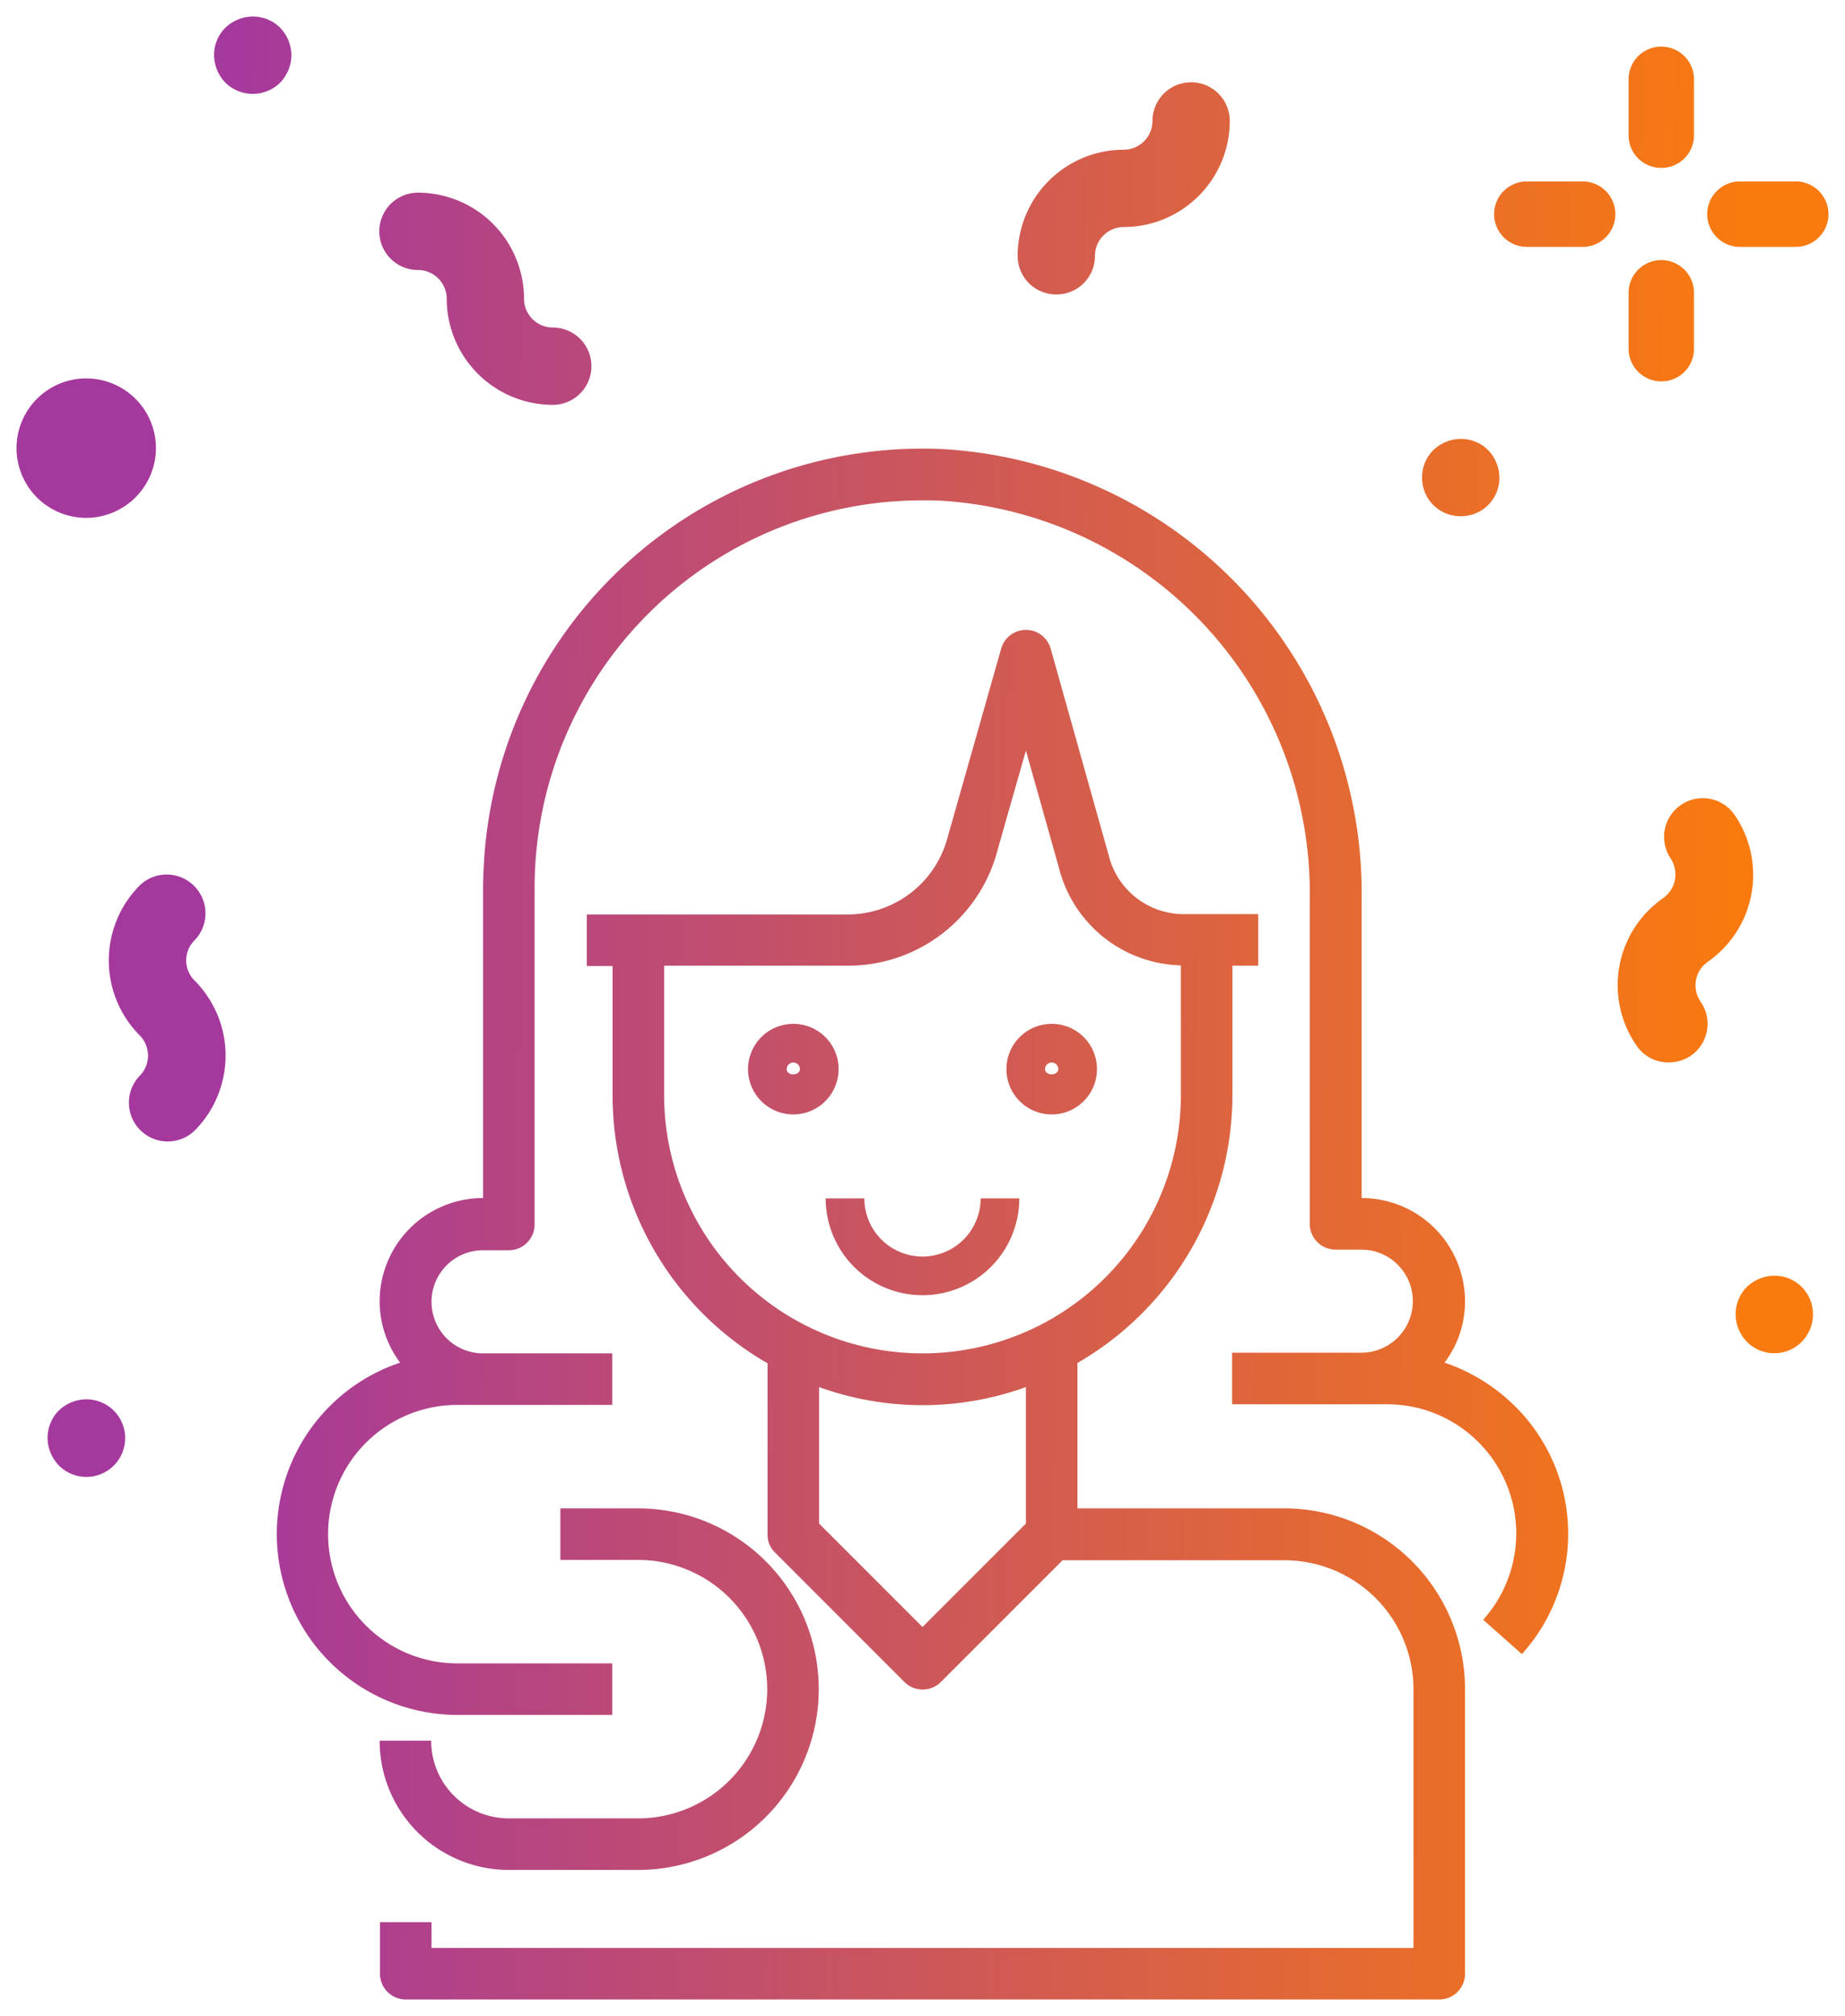 <svg xmlns="http://www.w3.org/2000/svg" width="55.84" height="61"><defs><linearGradient id="a" x1=".106" y1=".596" x2=".955" y2=".601" gradientUnits="objectBoundingBox"><stop offset="0" stop-color="#a5389d"/><stop offset="1" stop-color="#f97a0e"/></linearGradient></defs><path d="M9.69 20.18a2.11 2.11 0 112.11-2.11 2.117 2.117 0 01-2.11 2.11zM57.36 9.59a.986.986 0 00.99-.99V6.91a.99.99 0 00-1.98 0V8.6a.986.986 0 00.99.99zm0 6.46a.986.986 0 00.99-.99v-1.69a.99.99 0 00-1.98 0v1.69a.992.992 0 00.99.99zm2.38-4.07h1.69a.99.99 0 100-1.98h-1.69a.99.99 0 100 1.98zm-6.45 0h1.69a.99.99 0 100-1.98h-1.69a.99.99 0 100 1.98zM12.97 32.96a1.174 1.174 0 00-1.66-1.66 3.217 3.217 0 000 4.54.869.869 0 010 1.22 1.174 1.174 0 001.66 1.66 3.217 3.217 0 000-4.54.857.857 0 010-1.22zm26.08-19.54a1.165 1.165 0 001.17-1.17.871.871 0 01.87-.87 3.214 3.214 0 003.21-3.21 1.17 1.17 0 10-2.34 0 .871.871 0 01-.87.87 3.214 3.214 0 00-3.21 3.21 1.165 1.165 0 001.17 1.17zM15.9 6.18a1.217 1.217 0 00-.34-.83 1.173 1.173 0 00-.83-.34 1.217 1.217 0 00-.83.34 1.156 1.156 0 00-.34.83 1.217 1.217 0 00.34.83 1.183 1.183 0 001.66 0 1.217 1.217 0 00.34-.83zm35.39 13.95a1.161 1.161 0 001.17-1.17 1.217 1.217 0 00-.34-.83 1.173 1.173 0 00-.83-.34 1.217 1.217 0 00-.83.34 1.156 1.156 0 00-.34.83 1.161 1.161 0 001.17 1.17zm9.49 22.98a1.217 1.217 0 00-.83.34 1.173 1.173 0 00-.34.83 1.217 1.217 0 00.34.83 1.17 1.17 0 002-.83 1.161 1.161 0 00-1.17-1.17zM9.69 46.85a1.217 1.217 0 00-.83.34 1.173 1.173 0 00-.34.83 1.217 1.217 0 00.34.83 1.174 1.174 0 10.83-2zm10.04-34.17a.871.871 0 01.87.87 3.214 3.214 0 003.21 3.21 1.17 1.17 0 100-2.34.871.871 0 01-.87-.87 3.214 3.214 0 00-3.21-3.21 1.17 1.17 0 100 2.34zm37.68 19.01a3.208 3.208 0 00-.79 4.47 1.146 1.146 0 00.76.48 1.212 1.212 0 00.88-.19 1.171 1.171 0 00.29-1.63.877.877 0 01-.14-.65.853.853 0 01.36-.56 3.208 3.208 0 00.79-4.47 1.171 1.171 0 00-1.92 1.34.881.881 0 01-.23 1.21zM45.95 50.15h-6.26v-4.4a9.37 9.37 0 004.69-8.11v-3.91h.78v-1.56h-2.25a2.342 2.342 0 01-2.28-1.8l-1.75-6.23a.778.778 0 00-1.5 0l-1.61 5.67a3.132 3.132 0 01-3.03 2.37h-7.9v1.56h.78v3.91a9.358 9.358 0 004.69 8.11v5.18a.747.747 0 00.23.55l3.91 3.91a.779.779 0 001.11 0l3.68-3.68h6.71a3.909 3.909 0 013.91 3.91v7.82H20.14v-.78h-1.56v1.56a.781.781 0 00.78.78h31.28a.781.781 0 00.78-.78v-8.6a5.473 5.473 0 00-5.47-5.48zm-7.82.46L35 53.74l-3.13-3.13v-4.13a9.221 9.221 0 006.26 0v4.13zM35 45.46a7.819 7.819 0 01-7.82-7.82v-3.91h5.55a4.676 4.676 0 004.55-3.53l.85-2.98 1 3.55a3.905 3.905 0 003.69 2.95v3.92A7.819 7.819 0 0135 45.46zm-8.61 4.69h-2.35v1.56h2.35a3.91 3.91 0 010 7.82h-3.91a2.347 2.347 0 01-2.35-2.35h-1.56a3.909 3.909 0 003.91 3.91h3.91a5.47 5.47 0 000-10.94zm26.32-3.3a5.567 5.567 0 00-1.91-1.11 3.074 3.074 0 00.62-1.85 3.128 3.128 0 00-3.13-3.13v-9.03A13.451 13.451 0 0035.64 18.1a13.294 13.294 0 00-13.92 12.64c-.01.21-.02.43-.02.64v9.38a3.128 3.128 0 00-3.13 3.13 3.1 3.1 0 00.62 1.85 5.472 5.472 0 001.73 10.66h4.69v-1.56h-4.69a3.91 3.91 0 010-7.82h4.69v-1.56H21.7a1.56 1.56 0 010-3.12h.78a.781.781 0 00.78-.78V31.38a11.728 11.728 0 0111.73-11.73c.19 0 .38 0 .57.01a11.89 11.89 0 0111.16 12.07v9.81a.781.781 0 00.78.78h.78a1.56 1.56 0 010 3.12h-3.91V47h4.69a3.909 3.909 0 012.91 6.52l1.17 1.04a5.433 5.433 0 00-.43-7.71zM31.09 35.49a1.37 1.37 0 101.37 1.37 1.366 1.366 0 00-1.37-1.37zm-.2 1.37a.2.2 0 11.4 0c-.01.21-.4.21-.4 0zm8.02-1.37a1.37 1.37 0 101.37 1.37 1.366 1.366 0 00-1.37-1.37zm-.2 1.37a.2.2 0 01.4 0c-.01.21-.4.21-.4 0zm-1.95 3.91a1.76 1.76 0 01-3.52 0h-1.17a2.93 2.93 0 105.86 0z" transform="translate(-7.08 -4.51)" stroke="transparent" stroke-miterlimit="10" fill="url(#a)"/></svg>